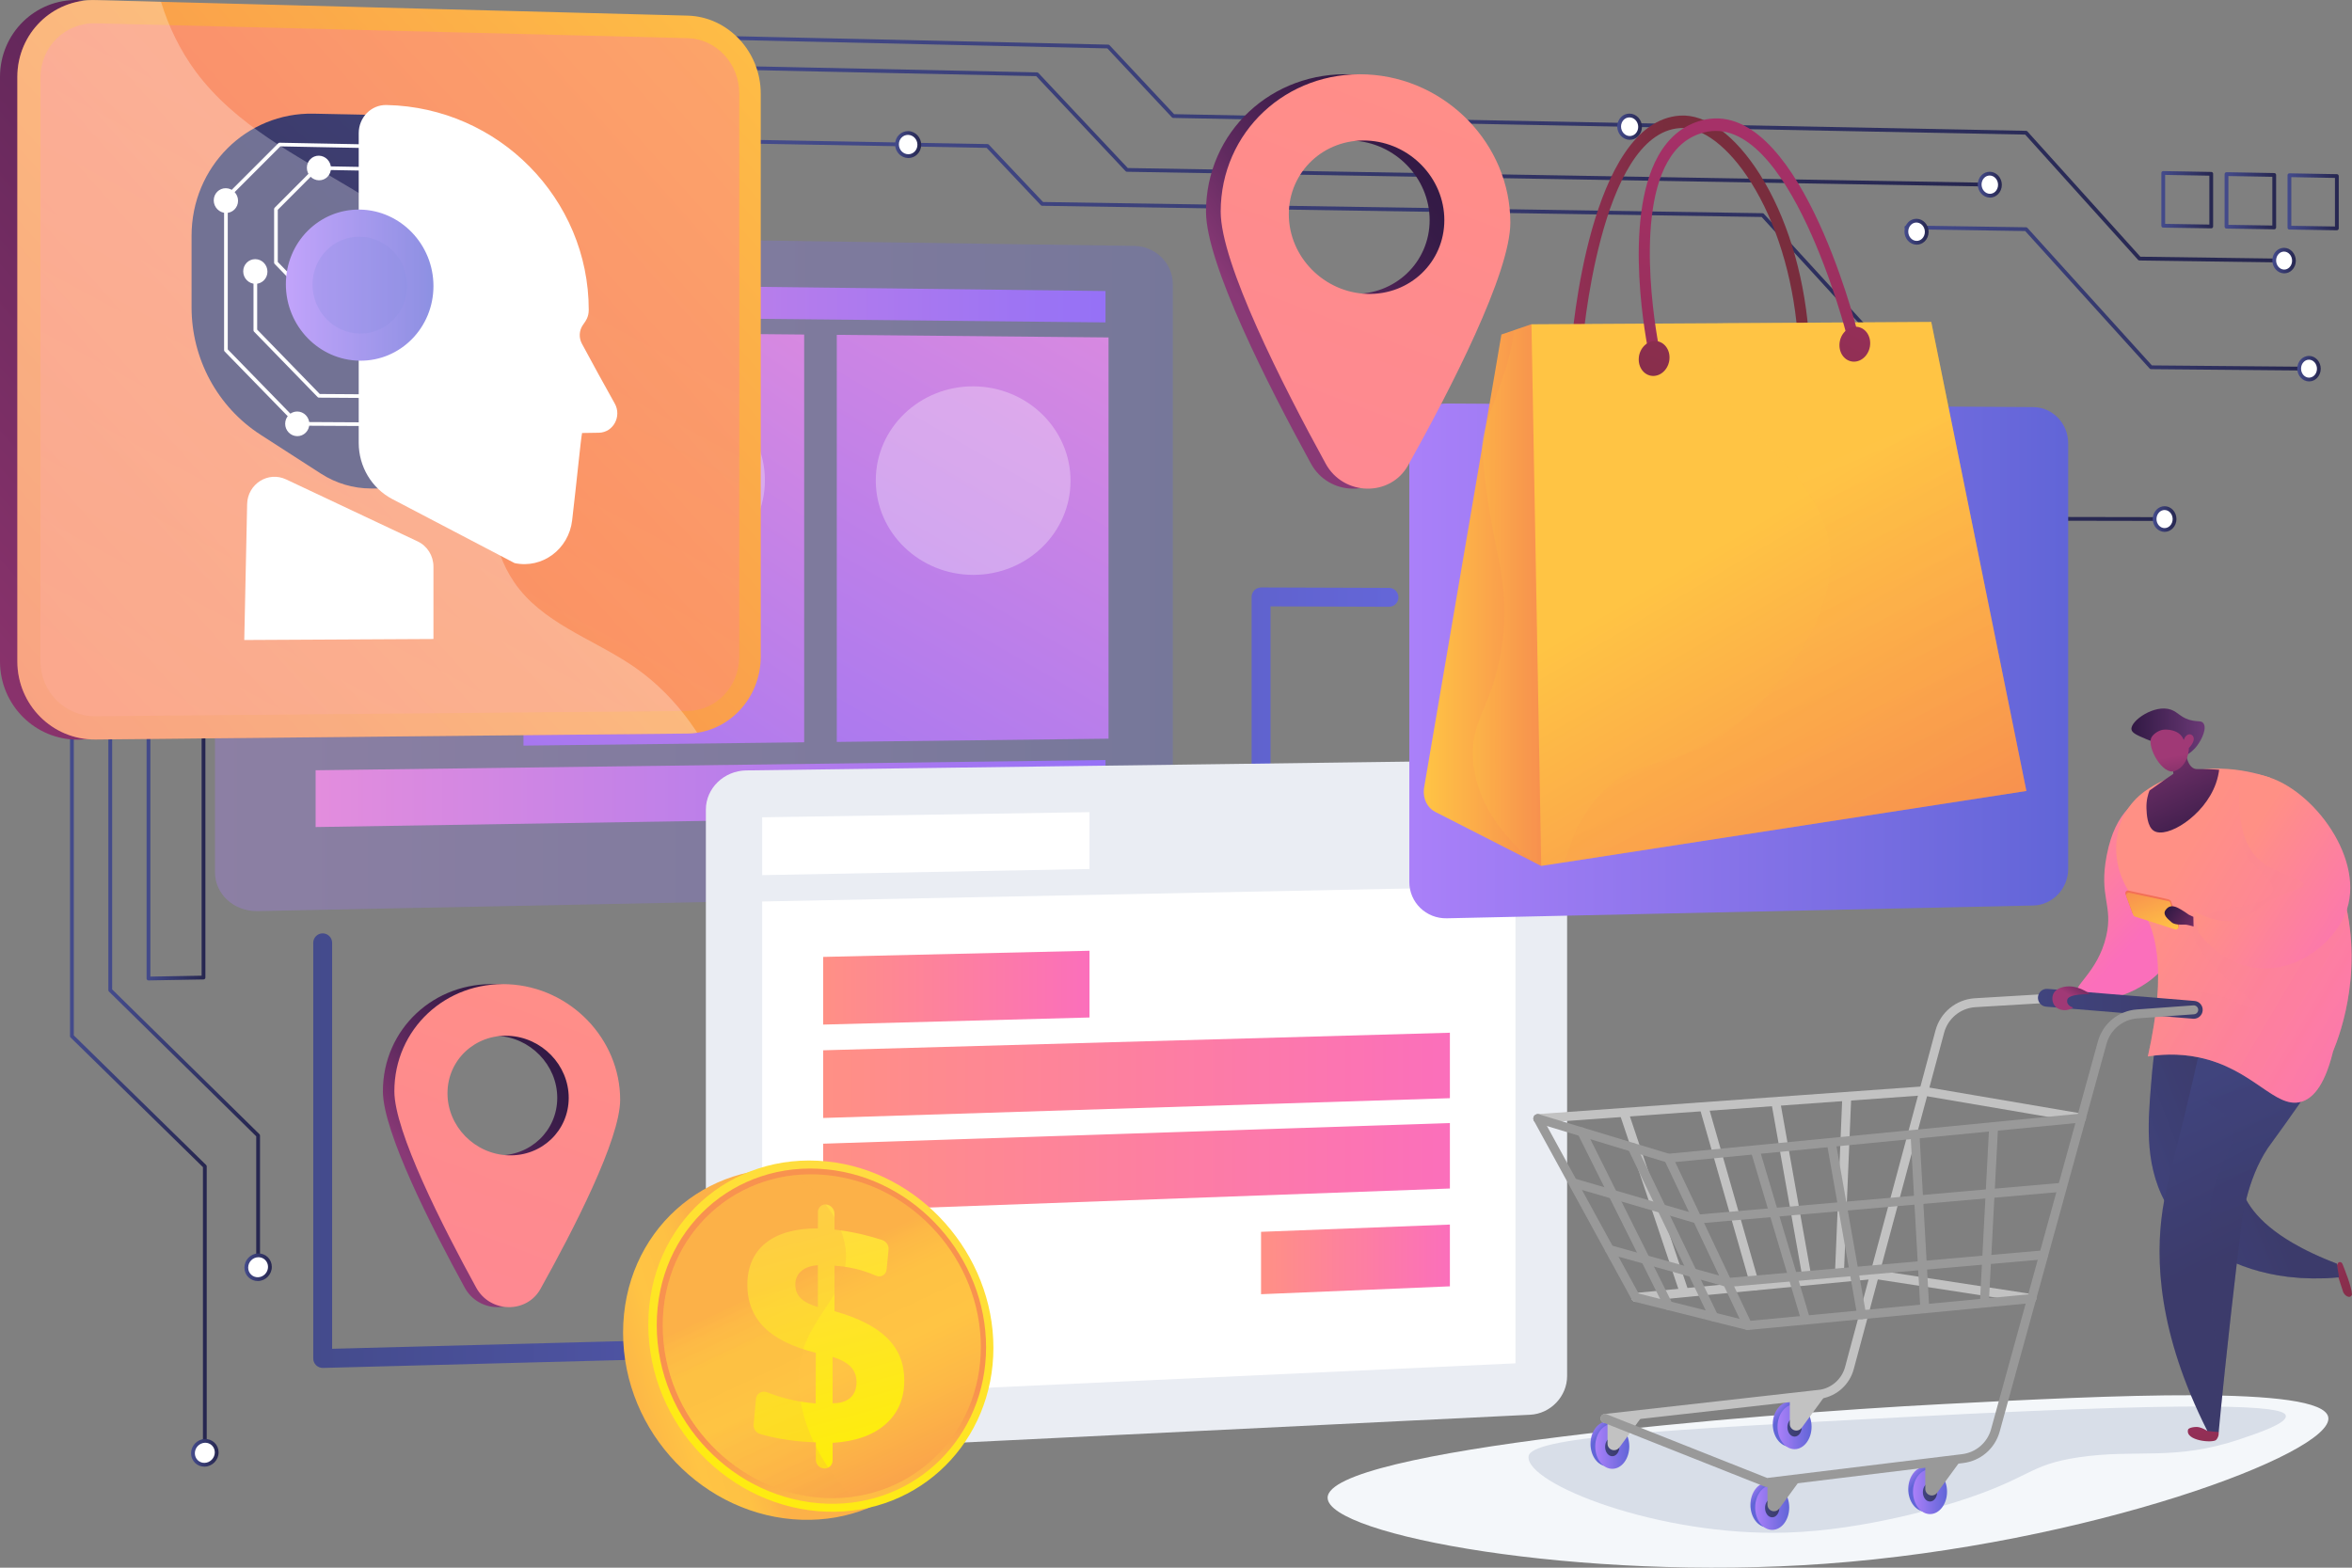 <?xml version="1.0" encoding="UTF-8"?>
<svg xmlns="http://www.w3.org/2000/svg" xmlns:xlink="http://www.w3.org/1999/xlink" viewBox="0 0 1245 830">
  <rect x="0" y="0" width="1245" height="830" fill="#808080" stroke="none"/>
  <defs>
    <style>
      .cls-1 {
        fill: #d8dee8;
      }

      .cls-2, .cls-3, .cls-4, .cls-5, .cls-6, .cls-7, .cls-8, .cls-9 {
        opacity: .3;
      }

      .cls-2, .cls-10, .cls-11, .cls-4, .cls-5, .cls-6, .cls-7, .cls-8, .cls-9 {
        mix-blend-mode: multiply;
      }

      .cls-12 {
        fill: url(#linear-gradient-8);
      }

      .cls-13 {
        fill: url(#linear-gradient-7);
      }

      .cls-14 {
        fill: url(#linear-gradient-5);
      }

      .cls-15 {
        fill: url(#linear-gradient-6);
      }

      .cls-16 {
        fill: url(#linear-gradient-9);
      }

      .cls-17 {
        fill: url(#linear-gradient-4);
      }

      .cls-18 {
        fill: url(#linear-gradient-3);
      }

      .cls-19 {
        fill: url(#linear-gradient-2);
      }

      .cls-20 {
        fill: url(#linear-gradient);
      }

      .cls-3, .cls-21 {
        fill: #fff;
      }

      .cls-22 {
        isolation: isolate;
      }

      .cls-23 {
        fill: url(#linear-gradient-43);
      }

      .cls-24 {
        fill: url(#linear-gradient-40);
      }

      .cls-25 {
        fill: url(#linear-gradient-41);
      }

      .cls-26 {
        fill: url(#linear-gradient-42);
      }

      .cls-27 {
        fill: url(#linear-gradient-49);
      }

      .cls-28 {
        fill: url(#linear-gradient-48);
      }

      .cls-29 {
        fill: url(#linear-gradient-45);
      }

      .cls-30 {
        fill: url(#linear-gradient-47);
      }

      .cls-31 {
        fill: url(#linear-gradient-44);
      }

      .cls-32 {
        fill: url(#linear-gradient-46);
      }

      .cls-33 {
        fill: url(#linear-gradient-10);
      }

      .cls-34 {
        fill: url(#linear-gradient-11);
      }

      .cls-35 {
        fill: url(#linear-gradient-12);
      }

      .cls-36 {
        fill: url(#linear-gradient-13);
      }

      .cls-37 {
        fill: url(#linear-gradient-19);
      }

      .cls-38 {
        fill: url(#linear-gradient-14);
      }

      .cls-39 {
        fill: url(#linear-gradient-20);
      }

      .cls-40 {
        fill: url(#linear-gradient-22);
      }

      .cls-41 {
        fill: url(#linear-gradient-23);
      }

      .cls-42 {
        fill: url(#linear-gradient-25);
      }

      .cls-43 {
        fill: url(#linear-gradient-32);
      }

      .cls-44 {
        fill: url(#linear-gradient-33);
      }

      .cls-45 {
        fill: url(#linear-gradient-30);
      }

      .cls-46 {
        fill: url(#linear-gradient-15);
      }

      .cls-47 {
        fill: url(#linear-gradient-16);
      }

      .cls-48 {
        fill: url(#linear-gradient-17);
      }

      .cls-49 {
        fill: url(#linear-gradient-18);
      }

      .cls-50 {
        fill: url(#linear-gradient-35);
      }

      .cls-51 {
        fill: url(#linear-gradient-34);
      }

      .cls-52 {
        fill: url(#linear-gradient-36);
      }

      .cls-53 {
        fill: url(#linear-gradient-38);
      }

      .cls-54 {
        fill: url(#linear-gradient-27);
      }

      .cls-55 {
        fill: url(#linear-gradient-24);
      }

      .cls-56 {
        fill: url(#linear-gradient-26);
      }

      .cls-57 {
        fill: url(#linear-gradient-29);
      }

      .cls-58 {
        fill: url(#linear-gradient-37);
      }

      .cls-59 {
        fill: url(#linear-gradient-57);
      }

      .cls-60 {
        fill: url(#linear-gradient-59);
      }

      .cls-61 {
        fill: url(#linear-gradient-53);
      }

      .cls-62 {
        fill: url(#linear-gradient-54);
      }

      .cls-63 {
        fill: url(#linear-gradient-55);
      }

      .cls-64 {
        fill: url(#linear-gradient-56);
      }

      .cls-65 {
        fill: url(#linear-gradient-51);
      }

      .cls-66 {
        fill: url(#linear-gradient-52);
      }

      .cls-67 {
        fill: url(#linear-gradient-67);
      }

      .cls-68 {
        fill: url(#linear-gradient-68);
      }

      .cls-69 {
        fill: url(#linear-gradient-63);
      }

      .cls-70 {
        fill: url(#linear-gradient-64);
      }

      .cls-71 {
        fill: url(#linear-gradient-65);
      }

      .cls-72 {
        fill: url(#linear-gradient-66);
      }

      .cls-73 {
        fill: url(#linear-gradient-60);
      }

      .cls-74 {
        fill: url(#linear-gradient-61);
      }

      .cls-75 {
        fill: url(#linear-gradient-79);
      }

      .cls-76 {
        fill: url(#linear-gradient-78);
      }

      .cls-77 {
        fill: url(#linear-gradient-75);
      }

      .cls-78 {
        fill: url(#linear-gradient-72);
      }

      .cls-79 {
        fill: url(#linear-gradient-77);
      }

      .cls-80 {
        fill: url(#linear-gradient-74);
      }

      .cls-81 {
        fill: url(#linear-gradient-76);
      }

      .cls-82 {
        fill: url(#linear-gradient-71);
      }

      .cls-83 {
        fill: url(#linear-gradient-73);
      }

      .cls-84 {
        fill: url(#linear-gradient-70);
      }

      .cls-85 {
        fill: url(#linear-gradient-83);
      }

      .cls-86 {
        fill: url(#linear-gradient-82);
      }

      .cls-87 {
        fill: url(#linear-gradient-84);
      }

      .cls-88 {
        fill: url(#linear-gradient-81);
      }

      .cls-89 {
        fill: url(#linear-gradient-80);
      }

      .cls-90 {
        opacity: .28;
      }

      .cls-10 {
        fill: url(#linear-gradient-62);
      }

      .cls-10, .cls-11 {
        opacity: .25;
      }

      .cls-11 {
        fill: url(#linear-gradient-58);
      }

      .cls-4 {
        fill: url(#linear-gradient-50);
      }

      .cls-5 {
        fill: url(#linear-gradient-69);
      }

      .cls-6 {
        fill: url(#linear-gradient-39);
      }

      .cls-7 {
        fill: url(#linear-gradient-31);
      }

      .cls-8 {
        fill: url(#linear-gradient-28);
      }

      .cls-9 {
        fill: url(#linear-gradient-21);
      }

      .cls-91 {
        fill: #c2c2c2;
      }

      .cls-92 {
        fill: #f4f7fa;
      }

      .cls-93 {
        fill: #eaedf3;
      }

      .cls-94 {
        fill: #999;
      }
    </style>
    <linearGradient id="linear-gradient" x1="351.59" y1="78.64" x2="1206.72" y2="78.64" gradientUnits="userSpaceOnUse">
      <stop offset="0" stop-color="#444b8c"/>
      <stop offset="1" stop-color="#26264f"/>
    </linearGradient>
    <linearGradient id="linear-gradient-2" x1="325.08" y1="66.17" x2="1054.27" y2="66.17" xlink:href="#linear-gradient"/>
    <linearGradient id="linear-gradient-3" x1="392.7" y1="174.88" x2="1148.95" y2="174.88" xlink:href="#linear-gradient"/>
    <linearGradient id="linear-gradient-4" x1="1008.1" y1="157.78" x2="1223.24" y2="157.78" xlink:href="#linear-gradient"/>
    <linearGradient id="linear-gradient-5" x1="37.06" y1="553.87" x2="109.42" y2="553.87" xlink:href="#linear-gradient"/>
    <linearGradient id="linear-gradient-6" x1="57.36" y1="504.71" x2="137.63" y2="504.71" xlink:href="#linear-gradient"/>
    <linearGradient id="linear-gradient-7" x1="1144.08" y1="105.74" x2="1171.49" y2="105.74" xlink:href="#linear-gradient"/>
    <linearGradient id="linear-gradient-8" x1="1177.57" y1="106.29" x2="1204.83" y2="106.29" xlink:href="#linear-gradient"/>
    <linearGradient id="linear-gradient-9" x1="1210.87" y1="106.85" x2="1237.98" y2="106.85" xlink:href="#linear-gradient"/>
    <linearGradient id="linear-gradient-10" x1="1202.83" y1="137.97" x2="1215.28" y2="137.97" xlink:href="#linear-gradient"/>
    <linearGradient id="linear-gradient-11" x1="1216.03" y1="195.19" x2="1228.45" y2="195.19" xlink:href="#linear-gradient"/>
    <linearGradient id="linear-gradient-12" x1="1139.51" y1="274.81" x2="1152.07" y2="274.81" xlink:href="#linear-gradient"/>
    <linearGradient id="linear-gradient-13" x1="1008.1" y1="122.68" x2="1020.9" y2="122.68" xlink:href="#linear-gradient"/>
    <linearGradient id="linear-gradient-14" x1="1046.91" y1="97.77" x2="1059.64" y2="97.77" xlink:href="#linear-gradient"/>
    <linearGradient id="linear-gradient-15" x1="473.8" y1="76.54" x2="487.63" y2="76.54" xlink:href="#linear-gradient"/>
    <linearGradient id="linear-gradient-16" x1="856.07" y1="67.08" x2="869.15" y2="67.08" xlink:href="#linear-gradient"/>
    <linearGradient id="linear-gradient-17" x1="129.37" y1="670.93" x2="143.88" y2="670.93" xlink:href="#linear-gradient"/>
    <linearGradient id="linear-gradient-18" x1="101.14" y1="769.18" x2="115.7" y2="769.18" xlink:href="#linear-gradient"/>
    <linearGradient id="linear-gradient-19" x1="77.59" y1="428.71" x2="108.72" y2="428.71" xlink:href="#linear-gradient"/>
    <linearGradient id="linear-gradient-20" x1="165.81" y1="517.62" x2="740.24" y2="517.62" gradientUnits="userSpaceOnUse">
      <stop offset="0" stop-color="#444b8c"/>
      <stop offset="1" stop-color="#6466d8"/>
    </linearGradient>
    <linearGradient id="linear-gradient-21" x1="113.8" y1="302.93" x2="620.82" y2="302.93" gradientUnits="userSpaceOnUse">
      <stop offset="0" stop-color="#aa80f9"/>
      <stop offset="1" stop-color="#6165d7"/>
    </linearGradient>
    <linearGradient id="linear-gradient-22" x1="614.31" y1="112.73" x2="380.5" y2="515.85" gradientUnits="userSpaceOnUse">
      <stop offset="0" stop-color="#e38ddd"/>
      <stop offset="1" stop-color="#9571f6"/>
    </linearGradient>
    <linearGradient id="linear-gradient-23" x1="459.92" y1="125.83" x2="224.93" y2="469.04" xlink:href="#linear-gradient-22"/>
    <linearGradient id="linear-gradient-24" x1="167.07" y1="159.88" x2="585.18" y2="159.88" xlink:href="#linear-gradient-22"/>
    <linearGradient id="linear-gradient-25" x1="167.07" y1="420.13" x2="585.18" y2="420.13" xlink:href="#linear-gradient-22"/>
    <linearGradient id="linear-gradient-26" x1="430.48" y1="-16.28" x2="-107.84" y2="462.89" gradientUnits="userSpaceOnUse">
      <stop offset="0" stop-color="#311944"/>
      <stop offset="1" stop-color="#a03976"/>
    </linearGradient>
    <linearGradient id="linear-gradient-27" x1="445.52" y1="-18.93" x2="-98.5" y2="465.3" gradientUnits="userSpaceOnUse">
      <stop offset="0" stop-color="#ffc444"/>
      <stop offset="1" stop-color="#f36f56"/>
    </linearGradient>
    <linearGradient id="linear-gradient-28" x1="108.22" y1="377.07" x2="244.48" y2="123.48" gradientUnits="userSpaceOnUse">
      <stop offset="0" stop-color="#ff9085"/>
      <stop offset="1" stop-color="#fb6fbb"/>
    </linearGradient>
    <linearGradient id="linear-gradient-29" x1="320.25" y1="25.15" x2="208.4" y2="151.97" gradientUnits="userSpaceOnUse">
      <stop offset="0" stop-color="#40447e"/>
      <stop offset="1" stop-color="#3c3b6b"/>
    </linearGradient>
    <linearGradient id="linear-gradient-30" x1="151.32" y1="150.96" x2="229.44" y2="150.96" xlink:href="#linear-gradient-21"/>
    <linearGradient id="linear-gradient-31" x1="359.17" y1="2.3" x2="207.45" y2="135.99" xlink:href="#linear-gradient-21"/>
    <linearGradient id="linear-gradient-32" x1="435.73" y1="522.92" x2="576.71" y2="522.92" xlink:href="#linear-gradient-28"/>
    <linearGradient id="linear-gradient-33" x1="435.73" y1="569.34" x2="767.48" y2="569.34" xlink:href="#linear-gradient-28"/>
    <linearGradient id="linear-gradient-34" x1="435.73" y1="617.97" x2="767.48" y2="617.97" xlink:href="#linear-gradient-28"/>
    <linearGradient id="linear-gradient-35" x1="667.52" y1="666.78" x2="767.48" y2="666.78" xlink:href="#linear-gradient-28"/>
    <linearGradient id="linear-gradient-36" x1="746" y1="349.91" x2="1094.77" y2="349.91" xlink:href="#linear-gradient-21"/>
    <linearGradient id="linear-gradient-37" x1="780.83" y1="127.36" x2="884" y2="122.88" gradientUnits="userSpaceOnUse">
      <stop offset="0" stop-color="#ab316d"/>
      <stop offset="1" stop-color="#792d3d"/>
    </linearGradient>
    <linearGradient id="linear-gradient-38" x1="753.64" y1="315.07" x2="849.88" y2="315.07" xlink:href="#linear-gradient-27"/>
    <linearGradient id="linear-gradient-39" x1="779.63" y1="315.07" x2="849.88" y2="315.07" xlink:href="#linear-gradient-27"/>
    <linearGradient id="linear-gradient-40" x1="905.04" y1="290.84" x2="1071.68" y2="571.61" xlink:href="#linear-gradient-27"/>
    <linearGradient id="linear-gradient-41" x1="903.24" y1="261.6" x2="1041.71" y2="586.79" xlink:href="#linear-gradient-27"/>
    <linearGradient id="linear-gradient-42" x1="939.71" y1="28.18" x2="891.81" y2="437.04" xlink:href="#linear-gradient-37"/>
    <linearGradient id="linear-gradient-43" x1="968.42" y1="13.19" x2="830.3" y2="275.96" xlink:href="#linear-gradient-37"/>
    <linearGradient id="linear-gradient-44" x1="1048.31" y1="55.72" x2="910.2" y2="318.47" xlink:href="#linear-gradient-37"/>
    <linearGradient id="linear-gradient-45" x1="389.85" y1="721.7" x2="283.32" y2="755.89" gradientUnits="userSpaceOnUse">
      <stop offset="0" stop-color="#fcb148"/>
      <stop offset=".05" stop-color="#fdb946"/>
      <stop offset=".14" stop-color="#fec144"/>
      <stop offset=".32" stop-color="#ffc444"/>
      <stop offset=".48" stop-color="#fdb946"/>
      <stop offset=".78" stop-color="#f99c4c"/>
      <stop offset=".87" stop-color="#f8924f"/>
      <stop offset="1" stop-color="#f8924f"/>
    </linearGradient>
    <linearGradient id="linear-gradient-46" x1="476.03" y1="615.66" x2="380.92" y2="825.48" gradientUnits="userSpaceOnUse">
      <stop offset="0" stop-color="#ffdb44"/>
      <stop offset="1" stop-color="#feef06"/>
    </linearGradient>
    <linearGradient id="linear-gradient-47" x1="458.54" y1="837.21" x2="440.19" y2="736.96" xlink:href="#linear-gradient-45"/>
    <linearGradient id="linear-gradient-48" x1="419.63" y1="674.94" x2="495.26" y2="835.49" xlink:href="#linear-gradient-45"/>
    <linearGradient id="linear-gradient-49" x1="416.62" y1="640.39" x2="454.64" y2="782.92" xlink:href="#linear-gradient-46"/>
    <linearGradient id="linear-gradient-50" x1="397.38" y1="685.33" x2="472.86" y2="845.55" xlink:href="#linear-gradient-45"/>
    <linearGradient id="linear-gradient-51" x1="784.39" y1="91.8" x2="669.06" y2="175.91" gradientUnits="userSpaceOnUse">
      <stop offset=".1" stop-color="#311944"/>
      <stop offset=".27" stop-color="#361b47"/>
      <stop offset=".48" stop-color="#462050"/>
      <stop offset=".72" stop-color="#602a5f"/>
      <stop offset=".97" stop-color="#843773"/>
      <stop offset="1" stop-color="#893976"/>
    </linearGradient>
    <linearGradient id="linear-gradient-52" x1="776.65" y1="-27.8" x2="331.81" y2="1147.26" xlink:href="#linear-gradient-28"/>
    <linearGradient id="linear-gradient-53" x1="316.51" y1="561.95" x2="226.6" y2="627.52" xlink:href="#linear-gradient-51"/>
    <linearGradient id="linear-gradient-54" x1="310.48" y1="468.72" x2="-36.29" y2="1384.71" xlink:href="#linear-gradient-28"/>
    <linearGradient id="linear-gradient-55" x1="-4139.43" y1="387.83" x2="-4100.67" y2="387.83" gradientTransform="translate(5267.67)" gradientUnits="userSpaceOnUse">
      <stop offset="0" stop-color="#311944"/>
      <stop offset="1" stop-color="#6b3976"/>
    </linearGradient>
    <linearGradient id="linear-gradient-56" x1="-4098.53" y1="1.31" x2="-4033.01" y2="63.17" gradientTransform="translate(5238.1 -7.29) rotate(-9.13)" xlink:href="#linear-gradient-37"/>
    <linearGradient id="linear-gradient-57" x1="-4144.28" y1="627.64" x2="-4079.38" y2="602.33" gradientTransform="translate(5267.67)" xlink:href="#linear-gradient-29"/>
    <linearGradient id="linear-gradient-58" x1="-4144.28" y1="627.64" x2="-4079.38" y2="602.33" gradientTransform="translate(5267.67)" xlink:href="#linear-gradient-29"/>
    <linearGradient id="linear-gradient-59" x1="-4183.53" y1="438.61" x2="-4129.41" y2="490.05" gradientTransform="translate(5267.67)" xlink:href="#linear-gradient-28"/>
    <linearGradient id="linear-gradient-60" x1="-4343.32" y1="12.56" x2="-4345.07" y2="98.66" gradientTransform="translate(5429.82 -87.31) rotate(-10.52)" xlink:href="#linear-gradient-37"/>
    <linearGradient id="linear-gradient-61" x1="-4323.76" y1="-130.77" x2="-4297.36" y2="-41.29" gradientTransform="translate(5429.82 -87.31) rotate(-10.52)" xlink:href="#linear-gradient-29"/>
    <linearGradient id="linear-gradient-62" x1="-4093.75" y1="558.08" x2="-4066.72" y2="649.69" gradientTransform="translate(5267.67)" xlink:href="#linear-gradient-29"/>
    <linearGradient id="linear-gradient-63" x1="-3937.83" y1="271.64" x2="-3788.93" y2="366" gradientTransform="translate(5073 80.94) rotate(-1.73)" xlink:href="#linear-gradient-28"/>
    <linearGradient id="linear-gradient-64" x1="453.77" y1="3654.72" x2="445.53" y2="3664.44" gradientTransform="translate(4736.16 -370.85) rotate(-110.18) scale(1 -1)" xlink:href="#linear-gradient-27"/>
    <linearGradient id="linear-gradient-65" x1="426.19" y1="3670.44" x2="471.43" y2="3670.44" gradientTransform="translate(4736.16 -370.85) rotate(-110.18) scale(1 -1)" xlink:href="#linear-gradient-27"/>
    <linearGradient id="linear-gradient-66" x1="-6450.51" y1="1642.36" x2="-6421.86" y2="1642.36" gradientTransform="translate(7420.14 2707.7) rotate(33.83)" xlink:href="#linear-gradient-26"/>
    <linearGradient id="linear-gradient-67" x1="3433.77" y1="-996.56" x2="3436.51" y2="-1069.61" gradientTransform="translate(4724.14 75.94) rotate(157.83) scale(1 -1)" gradientUnits="userSpaceOnUse">
      <stop offset="0" stop-color="#311944"/>
      <stop offset="1" stop-color="#893976"/>
    </linearGradient>
    <linearGradient id="linear-gradient-68" x1="4194.44" y1="-423.49" x2="4192.97" y2="-465.33" gradientTransform="translate(5350.25 -8.36) rotate(168.11) scale(1 -1)" xlink:href="#linear-gradient-26"/>
    <linearGradient id="linear-gradient-69" x1="-3941.22" y1="270.81" x2="-3788.34" y2="367.68" gradientTransform="translate(5073 80.94) rotate(-1.73)" xlink:href="#linear-gradient-28"/>
    <linearGradient id="linear-gradient-70" x1="-4084.42" y1="454.33" x2="-4005.66" y2="504.24" gradientTransform="translate(5267.67)" xlink:href="#linear-gradient-28"/>
    <linearGradient id="linear-gradient-71" x1="-4426.49" y1="756.26" x2="-4421.5" y2="760.45" gradientTransform="translate(5267.67)" xlink:href="#linear-gradient-21"/>
    <linearGradient id="linear-gradient-72" x1="-4423.25" y1="765.79" x2="-4405.23" y2="765.79" gradientTransform="translate(5267.67)" xlink:href="#linear-gradient-21"/>
    <linearGradient id="linear-gradient-73" x1="-4418.02" y1="766.02" x2="-4410.47" y2="766.02" gradientTransform="translate(5267.67)" xlink:href="#linear-gradient-29"/>
    <linearGradient id="linear-gradient-74" x1="-4330" y1="745.86" x2="-4325.01" y2="750.06" gradientTransform="translate(5267.67)" xlink:href="#linear-gradient-21"/>
    <linearGradient id="linear-gradient-75" x1="-4326.76" y1="755.39" x2="-4308.74" y2="755.39" gradientTransform="translate(5267.67)" xlink:href="#linear-gradient-21"/>
    <linearGradient id="linear-gradient-76" x1="-4321.53" y1="755.63" x2="-4313.98" y2="755.63" gradientTransform="translate(5267.67)" xlink:href="#linear-gradient-29"/>
    <linearGradient id="linear-gradient-77" x1="-4188.93" y1="531.45" x2="-4101.71" y2="531.45" gradientTransform="translate(5267.67)" xlink:href="#linear-gradient-29"/>
    <linearGradient id="linear-gradient-78" x1="-4341.83" y1="788.59" x2="-4336.85" y2="792.79" gradientTransform="translate(5267.67)" xlink:href="#linear-gradient-21"/>
    <linearGradient id="linear-gradient-79" x1="-4338.6" y1="798.12" x2="-4320.57" y2="798.12" gradientTransform="translate(5267.67)" xlink:href="#linear-gradient-21"/>
    <linearGradient id="linear-gradient-80" x1="-4333.36" y1="798.36" x2="-4325.81" y2="798.36" gradientTransform="translate(5267.67)" xlink:href="#linear-gradient-29"/>
    <linearGradient id="linear-gradient-81" x1="-4258.29" y1="780.23" x2="-4253.31" y2="784.42" gradientTransform="translate(5267.67)" xlink:href="#linear-gradient-21"/>
    <linearGradient id="linear-gradient-82" x1="-4255.06" y1="789.76" x2="-4237.03" y2="789.76" gradientTransform="translate(5267.67)" xlink:href="#linear-gradient-21"/>
    <linearGradient id="linear-gradient-83" x1="-4249.82" y1="790" x2="-4242.27" y2="790" gradientTransform="translate(5267.67)" xlink:href="#linear-gradient-29"/>
    <linearGradient id="linear-gradient-84" x1="-4162.31" y1="512.87" x2="-4171.68" y2="527.35" gradientTransform="translate(5267.67)" xlink:href="#linear-gradient-26"/>
  </defs>
  <g class="cls-22">
    <g id="Layer_2" data-name="Layer 2">
      <g id="Illustration">
        <g id="AI-Enhanced_Customer_Journey_Tracking" data-name="AI-Enhanced Customer Journey Tracking">
          <g>
            <path class="cls-20" d="M1205.72,138.92h-.01l-73.21-1.01c-.28,0-.54-.12-.73-.33l-59.77-66.32-450.96-8.82c-.27,0-.53-.12-.71-.32l-34.16-36.5-233.6-5.27c-.55-.01-.99-.47-.98-1.02.01-.55.44-.96,1.02-.98l234.02,5.28c.27,0,.52.12.71.32l34.16,36.49,450.97,8.82c.28,0,.54.12.72.33l59.77,66.31,72.78,1.01c.55,0,.99.46.99,1.01,0,.55-.45.99-1,.99Z"/>
            <path class="cls-19" d="M1053.27,98.77h-.02l-456.73-7.83c-.27,0-.53-.12-.71-.31l-47.31-50.32-222.44-4.73c-.55-.01-.99-.47-.98-1.02.01-.54.46-.98,1-.98,0,0,.01,0,.02,0l222.86,4.74c.27,0,.52.12.71.32l47.3,50.32,456.31,7.82c.55,0,.99.46.98,1.02,0,.55-.46.98-1,.98Z"/>
            <path class="cls-18" d="M1147.95,275.81h0l-67.8-.12c-.28,0-.55-.12-.74-.32l-146.91-160.49-380.84-5.93c-.27,0-.53-.12-.71-.31l-28.69-30.36-128.59-2.33c-.55-.01-.99-.47-.98-1.02,0-.55.46-.98,1-.98h.02l129.01,2.33c.27,0,.52.12.71.31l28.69,30.36,380.84,5.93c.28,0,.54.12.72.32l146.9,160.49,67.36.12c.55,0,1,.45,1,1,0,.55-.45,1-1,1Z"/>
            <path class="cls-17" d="M1222.24,196.19h0l-83.62-.74c-.28,0-.54-.12-.73-.33l-65.88-72.8-62.91-.95c-.55,0-.99-.46-.99-1.02,0-.55.42-.99,1.01-.98l63.35.96c.28,0,.54.12.73.33l65.88,72.8,83.18.73c.55,0,1,.46.99,1.01,0,.55-.45.99-1,.99Z"/>
            <path class="cls-14" d="M108.42,763.87c-.55,0-1-.45-1-1v-144.94l-70.06-68.64c-.19-.19-.3-.45-.3-.71v-203.69c0-.55.45-1,1-1s1,.45,1,1v203.27l70.06,68.64c.19.19.3.45.3.71v145.36c0,.55-.45,1-1,1Z"/>
            <path class="cls-15" d="M136.63,665.63c-.55,0-1-.45-1-1v-63.01l-77.97-76.67c-.19-.19-.3-.44-.3-.71v-179.44c0-.55.45-1,1-1s1,.45,1,1v179.02l77.97,76.67c.19.19.3.44.3.71v63.43c0,.55-.45,1-1,1Z"/>
            <path class="cls-13" d="M1170.49,120.9h-.02l-25.41-.39c-.55,0-.98-.45-.98-1v-27.93c0-.27.11-.53.3-.71.19-.19.44-.29.72-.29l25.41.45c.55,0,.98.45.98,1v27.87c0,.27-.11.52-.3.71-.19.18-.44.29-.7.29ZM1146.08,118.53l23.41.36v-25.87l-23.41-.42v25.93Z"/>
            <path class="cls-12" d="M1203.83,121.41h-.02l-25.26-.39c-.55,0-.98-.45-.98-1v-27.85c0-.27.11-.53.3-.71.19-.19.44-.29.72-.29l25.26.45c.55,0,.98.45.98,1v27.79c0,.27-.11.52-.3.71-.19.18-.44.29-.7.29ZM1179.57,119.04l23.26.36v-25.79l-23.26-.41v25.85Z"/>
            <path class="cls-16" d="M1236.98,121.92h-.02l-25.11-.39c-.55,0-.98-.45-.98-1v-27.77c0-.27.11-.53.3-.71.19-.19.46-.3.72-.29l25.11.45c.55,0,.98.45.98,1v27.71c0,.27-.11.52-.3.71-.19.18-.44.29-.7.29ZM1212.87,119.55l23.11.36v-25.71l-23.11-.41v25.77Z"/>
            <g>
              <path class="cls-21" d="M1214.28,138.04c0,3.18-2.34,5.73-5.22,5.69-2.88-.04-5.22-2.65-5.22-5.83s2.34-5.73,5.22-5.69c2.88.04,5.22,2.65,5.22,5.83Z"/>
              <path class="cls-33" d="M1209.12,144.73s-.05,0-.08,0c-3.42-.05-6.21-3.11-6.21-6.83,0-1.89.73-3.7,2.01-4.96,1.15-1.14,2.67-1.74,4.22-1.73,3.42.05,6.2,3.11,6.2,6.83,0,1.89-.73,3.69-2.01,4.95-1.13,1.12-2.6,1.73-4.14,1.73ZM1208.99,133.21c-1.01,0-1.98.41-2.74,1.15-.9.89-1.42,2.18-1.42,3.53,0,2.63,1.9,4.8,4.24,4.83.02,0,.03,0,.05,0,1.01,0,1.98-.41,2.74-1.16.9-.89,1.42-2.18,1.42-3.53,0-2.63-1.9-4.8-4.23-4.83-.02,0-.04,0-.05,0Z"/>
            </g>
            <g>
              <path class="cls-21" d="M1227.45,195.23c0,3.18-2.33,5.73-5.21,5.71-2.88-.02-5.21-2.62-5.21-5.8s2.33-5.73,5.21-5.71c2.88.03,5.21,2.62,5.21,5.8Z"/>
              <path class="cls-34" d="M1222.28,201.94h-.05c-3.42-.03-6.2-3.08-6.2-6.8,0-1.89.73-3.7,2.01-4.96,1.15-1.14,2.63-1.74,4.21-1.75,3.42.03,6.2,3.08,6.2,6.8,0,1.89-.73,3.69-2.01,4.96-1.14,1.13-2.61,1.75-4.16,1.75ZM1222.2,190.44c-1.01,0-1.99.41-2.75,1.17-.9.89-1.42,2.18-1.42,3.54,0,2.63,1.89,4.78,4.22,4.8.98-.02,2.01-.41,2.78-1.17.9-.89,1.42-2.18,1.42-3.54,0-2.62-1.89-4.78-4.22-4.8h-.03Z"/>
            </g>
            <g>
              <path class="cls-21" d="M1151.07,274.82c0,3.2-2.36,5.79-5.28,5.78-2.92,0-5.28-2.6-5.28-5.8s2.37-5.79,5.28-5.78c2.91,0,5.28,2.6,5.28,5.8Z"/>
              <path class="cls-35" d="M1145.8,281.6h0c-3.46,0-6.28-3.06-6.28-6.8,0-1.89.74-3.71,2.02-4.99,1.16-1.16,2.67-1.8,4.25-1.8h.01c3.46,0,6.27,3.06,6.27,6.8,0,1.89-.74,3.71-2.02,4.98-1.16,1.16-2.67,1.8-4.25,1.8ZM1145.78,270.02c-1.05,0-2.06.43-2.84,1.21-.91.91-1.43,2.21-1.43,3.57,0,2.64,1.92,4.8,4.28,4.8h0c1.05,0,2.06-.43,2.84-1.21.91-.91,1.43-2.21,1.43-3.57,0-2.64-1.92-4.79-4.28-4.8h0Z"/>
            </g>
            <g>
              <path class="cls-21" d="M1019.9,122.76c0,3.23-2.42,5.82-5.4,5.78-2.98-.04-5.4-2.7-5.4-5.94s2.42-5.82,5.4-5.78c2.98.05,5.4,2.7,5.4,5.94Z"/>
              <path class="cls-36" d="M1014.57,129.54s-.06,0-.09,0c-3.52-.05-6.39-3.16-6.39-6.94,0-1.9.74-3.72,2.04-4.99,1.17-1.15,2.69-1.78,4.28-1.78.03,0,.06,0,.09,0,3.52.05,6.38,3.17,6.38,6.94,0,1.9-.74,3.72-2.04,4.99-1.17,1.15-2.69,1.79-4.29,1.79ZM1014.42,117.82c-1.07,0-2.09.43-2.88,1.21-.92.9-1.44,2.2-1.44,3.57,0,2.69,1.98,4.9,4.42,4.94,1.05.03,2.13-.41,2.94-1.21.92-.9,1.44-2.2,1.44-3.57,0-2.69-1.98-4.9-4.41-4.94-.02,0-.04,0-.06,0Z"/>
            </g>
            <g>
              <path class="cls-21" d="M1058.64,97.86c0,3.22-2.4,5.8-5.36,5.75-2.96-.05-5.37-2.7-5.37-5.93s2.4-5.8,5.37-5.75c2.96.05,5.36,2.71,5.36,5.93Z"/>
              <path class="cls-38" d="M1053.36,104.61s-.07,0-.1,0c-3.5-.06-6.35-3.17-6.35-6.93,0-1.9.74-3.71,2.04-4.98,1.19-1.17,2.78-1.78,4.35-1.76,3.5.06,6.34,3.17,6.34,6.93,0,1.9-.74,3.71-2.03,4.98-1.16,1.14-2.66,1.77-4.25,1.77ZM1053.19,92.93c-1.05,0-2.06.42-2.84,1.19-.91.9-1.44,2.19-1.44,3.56,0,2.68,1.97,4.89,4.38,4.93,1.05.02,2.11-.41,2.91-1.19.91-.9,1.44-2.19,1.44-3.56,0-2.68-1.96-4.89-4.38-4.93-.02,0-.05,0-.07,0Z"/>
            </g>
            <g>
              <path class="cls-21" d="M486.63,76.65c0,3.38-2.64,6.08-5.91,6.02-3.27-.06-5.91-2.85-5.91-6.24s2.65-6.08,5.91-6.02c3.26.06,5.91,2.85,5.91,6.23Z"/>
              <path class="cls-46" d="M480.82,83.67s-.08,0-.12,0c-3.8-.07-6.9-3.31-6.9-7.23,0-1.95.75-3.76,2.11-5.09,1.3-1.28,3.03-1.94,4.83-1.93,3.8.07,6.89,3.32,6.89,7.23,0,1.95-.75,3.76-2.11,5.09-1.27,1.25-2.94,1.93-4.7,1.93ZM480.61,71.41c-1.24,0-2.41.48-3.3,1.36-.97.95-1.51,2.26-1.51,3.66,0,2.84,2.21,5.19,4.93,5.23,1.26.02,2.47-.46,3.38-1.36.97-.96,1.51-2.26,1.51-3.66,0-2.84-2.21-5.18-4.93-5.23-.03,0-.06,0-.09,0Z"/>
            </g>
            <g>
              <path class="cls-21" d="M868.15,67.19c0,3.28-2.48,5.88-5.54,5.83-3.06-.06-5.55-2.76-5.55-6.04s2.48-5.89,5.55-5.83c3.06.06,5.54,2.77,5.54,6.04Z"/>
              <path class="cls-47" d="M862.71,74.02s-.08,0-.12,0c-3.6-.07-6.53-3.23-6.53-7.04,0-1.91.75-3.73,2.06-5.02,1.22-1.2,2.78-1.82,4.51-1.81,3.59.07,6.52,3.23,6.52,7.04,0,1.9-.75,3.73-2.06,5.02-1.19,1.17-2.75,1.81-4.38,1.81ZM862.51,62.15c-1.11,0-2.17.44-2.98,1.24-.93.91-1.46,2.22-1.46,3.59,0,2.73,2.05,5,4.57,5.04,1.16.01,2.23-.42,3.06-1.24.93-.91,1.46-2.22,1.46-3.59,0-2.73-2.05-4.99-4.56-5.04-.03,0-.06,0-.08,0Z"/>
            </g>
            <g>
              <path class="cls-21" d="M142.88,670.74c0,3.48-2.8,6.39-6.25,6.49-3.45.11-6.26-2.63-6.26-6.11s2.8-6.39,6.26-6.49c3.45-.1,6.25,2.63,6.25,6.11Z"/>
              <path class="cls-48" d="M136.43,678.24c-1.85,0-3.58-.7-4.91-1.98-1.39-1.35-2.15-3.17-2.15-5.14,0-4.01,3.24-7.37,7.23-7.49,1.91-.07,3.75.64,5.13,1.98,1.39,1.35,2.15,3.17,2.15,5.13,0,4.01-3.24,7.37-7.22,7.49-.08,0-.15,0-.23,0ZM136.82,665.63c-.05,0-.11,0-.16,0-2.91.09-5.29,2.55-5.29,5.49,0,1.42.55,2.73,1.54,3.7.98.95,2.27,1.45,3.68,1.41,2.91-.09,5.28-2.55,5.28-5.49,0-1.42-.55-2.73-1.54-3.7-.95-.92-2.19-1.42-3.52-1.42Z"/>
            </g>
            <g>
              <path class="cls-21" d="M114.7,768.94c0,3.49-2.81,6.42-6.28,6.56-3.47.13-6.28-2.59-6.28-6.08s2.81-6.43,6.28-6.56c3.47-.13,6.28,2.59,6.28,6.08Z"/>
              <path class="cls-49" d="M108.17,776.51c-1.84,0-3.56-.69-4.88-1.95-1.39-1.34-2.16-3.16-2.16-5.13,0-4.02,3.25-7.4,7.25-7.56,1.94-.07,3.78.62,5.16,1.95,1.39,1.34,2.16,3.16,2.16,5.13,0,4.01-3.25,7.4-7.24,7.55-.09,0-.19,0-.29,0ZM108.66,763.86c-.07,0-.13,0-.2,0-2.93.11-5.32,2.6-5.32,5.56,0,1.42.55,2.73,1.54,3.69.99.95,2.3,1.45,3.7,1.39,2.93-.11,5.32-2.61,5.32-5.56,0-1.42-.55-2.73-1.54-3.69-.94-.9-2.17-1.4-3.5-1.4Z"/>
            </g>
            <path class="cls-37" d="M78.59,519.07c-.26,0-.51-.1-.7-.29-.19-.19-.3-.44-.3-.71v-178.6c0-.55.45-1,1-1l29.13-.1h0c.26,0,.52.1.71.29.19.19.29.44.29.71v178.19c0,.55-.44.99-.98,1l-29.13.52h-.02ZM107.72,517.55h0,0ZM79.59,340.46v176.59l27.13-.48v-176.2l-27.13.1Z"/>
          </g>
          <g>
            <path class="cls-92" d="M1029.06,743.35c-104.33,5.37-326.39,24.13-326.3,49.64.07,19.76,133.39,44.37,263.49,34.92,138.7-10.07,269.36-58.53,266.2-77.53-2.88-17.36-117.67-11.45-203.39-7.03Z"/>
            <path class="cls-1" d="M1010.83,750.13c-133.67,7.04-200.53,10.77-201.7,20.94-1.67,14.52,69.15,42.53,136.85,40.34,41.8-1.35,83.27-14.25,89.87-16.34,39.35-12.47,37.34-19.46,64.34-23.49,31.21-4.65,50.67,2.2,85.79-9.7,9.81-3.32,24.51-8.3,24-12.26-.5-3.87-15.87-9.14-199.15.51Z"/>
          </g>
          <g>
            <path class="cls-39" d="M170.81,724.23c-1.3,0-2.55-.51-3.49-1.42-.97-.94-1.51-2.23-1.51-3.58v-220.07c0-2.76,2.24-5,5-5s5,2.24,5,5v214.94l486.72-12.81v-385.27c0-1.33.53-2.6,1.47-3.54.94-.94,2.22-1.42,3.55-1.46l67.72.23c2.76,0,4.99,2.26,4.98,5.02,0,2.76-2.25,4.98-5,4.98h-.02l-62.7-.21v385.12c0,2.71-2.16,4.93-4.87,5l-496.72,13.08s-.09,0-.13,0Z"/>
            <g>
              <path class="cls-9" d="M600.38,130.19l-464.08-6.7c-12.41-.18-22.5,9.07-22.5,20.66v317.68c0,11.59,10.08,20.78,22.5,20.54l464.08-9.34c11.3-.23,20.44-9.35,20.44-20.38V150.45c0-11.03-9.14-20.1-20.44-20.26Z"/>
              <g>
                <polygon class="cls-40" points="442.94 392.8 586.79 391.09 586.79 178.66 442.94 177.28 442.94 392.8"/>
                <path class="cls-3" d="M566.67,254.56c0,27.42-22.9,49.73-51.28,49.81-28.55.09-51.81-22.3-51.81-50.01s23.26-50.01,51.81-49.81c28.39.2,51.28,22.58,51.28,50.01Z"/>
              </g>
              <g>
                <polygon class="cls-41" points="277.09 394.76 425.68 393 425.68 177.12 277.09 175.7 277.09 394.76"/>
                <path class="cls-3" d="M404.9,254.26c0,27.87-23.65,50.53-52.97,50.63-29.49.09-53.53-22.67-53.53-50.83s24.03-50.83,53.53-50.62c29.32.2,52.97,22.96,52.97,50.83Z"/>
              </g>
              <polygon class="cls-55" points="167.07 166.37 585.18 170.7 585.18 154.08 167.07 149.05 167.07 166.37"/>
              <polygon class="cls-42" points="167.07 437.87 585.18 431.23 585.18 402.38 167.07 407.81 167.07 437.87"/>
            </g>
            <g>
              <g>
                <path class="cls-56" d="M41.38,391.59c-22.78.23-41.38-18.34-41.38-41.4V40.75C0,17.69,18.6-.58,41.38.01l307.23,31.15c21.36.61,45.11-3.84,45.11,18.38v298.19c0,22.22-16.35,28.54-37.74,28.78l-314.59,15.07Z"/>
                <path class="cls-54" d="M50.54,391.52c-22.77.23-41.36-18.34-41.36-41.39V40.77C9.18,17.72,27.77-.55,50.54.05l313.46,8.22c21.37.56,38.69,19.09,38.69,41.3v298.11c0,22.21-17.32,40.46-38.69,40.68l-313.46,3.16Z"/>
                <path class="cls-8" d="M364,20.2L50.54,12.34c-16.06-.4-29.12,12.45-29.12,28.7v309.01c0,16.25,13.05,29.31,29.12,29.17l313.46-2.81c15.1-.14,27.3-12.97,27.3-28.67V49.31c0-15.7-12.21-28.73-27.3-29.11Z"/>
              </g>
              <g>
                <path class="cls-21" d="M151.43,253.8l69.68,32.86c5.08,2.4,8.33,7.61,8.33,13.35v38.31l-100.14.53,1.52-71.94c.23-10.67,11.1-17.58,20.6-13.1Z"/>
                <path class="cls-57" d="M182.03,60.51l-16-.33c-35.59-.74-64.63,28.22-64.63,64.68v37.85c0,27.32,13.81,52.81,36.49,67.43l32.03,20.65c7.91,5.1,17.05,7.81,26.36,7.83l70.84.16-51.16-197.57-33.93-.71Z"/>
                <g>
                  <path class="cls-21" d="M194.86,225.57h0l-37.27-.2c-.26,0-.51-.11-.69-.29l-38.01-39.02c-.18-.18-.27-.42-.27-.68v-80.42c0-.26.1-.5.28-.69l28.41-28.43c.19-.19.45-.28.71-.28l42.19.81c.54.01.96.45.95.99,0,.53-.44.95-.97.95h-.02l-41.77-.81-27.84,27.86v79.62l37.45,38.44,36.87.2c.54,0,.97.44.96.98,0,.53-.44.96-.97.96Z"/>
                  <path class="cls-21" d="M163.5,158.04c-.25,0-.51-.1-.7-.3l-17.43-18.01c-.17-.18-.27-.42-.27-.67v-28.39c0-.26.1-.5.28-.68l21.67-21.75c.19-.19.44-.29.71-.29l34.08.62c.54,0,.96.45.95.99,0,.54-.47.96-.99.95l-33.66-.61-21.1,21.18v27.6l17.15,17.73c.37.39.36,1-.02,1.37-.19.18-.43.27-.67.27Z"/>
                  <path class="cls-21" d="M206.22,210.79h0l-37.38-.26c-.26,0-.51-.11-.69-.29l-33.69-34.66c-.18-.18-.27-.42-.27-.68v-28.33c0-.54.43-.97.97-.97s.97.43.97.97v27.93l33.13,34.09,36.97.25c.54,0,.97.44.96.98,0,.53-.44.96-.97.96Z"/>
                  <path class="cls-21" d="M175.19,89.06c0,3.6-2.85,6.46-6.37,6.4-3.52-.06-6.38-3.03-6.38-6.63s2.86-6.47,6.38-6.4c3.52.07,6.37,3.04,6.37,6.63Z"/>
                  <path class="cls-21" d="M126.01,106.3c0,3.61-2.88,6.5-6.43,6.44-3.56-.06-6.44-3.04-6.44-6.65s2.88-6.5,6.44-6.44c3.55.06,6.43,3.04,6.43,6.65Z"/>
                  <path class="cls-21" d="M141.57,143.82c0,3.61-2.87,6.5-6.41,6.46-3.55-.04-6.42-3.01-6.42-6.62s2.88-6.5,6.42-6.46c3.54.05,6.41,3.01,6.41,6.62Z"/>
                  <path class="cls-21" d="M163.74,224.43c0,3.6-2.86,6.51-6.39,6.49-3.53-.02-6.4-2.95-6.4-6.56s2.86-6.51,6.4-6.49c3.53.02,6.39,2.96,6.39,6.56Z"/>
                </g>
                <path class="cls-21" d="M204.59,55.6c.05,0,.1,0,.15,0,59.3,1.27,106.9,49.81,106.9,108.43,0,3.89-1.58,5.85-3.12,8.07-1.99,2.88-2.18,6.7-.52,9.82,5.33,10,12.12,22.25,17.41,31.73,3.81,6.82-.82,15.34-8.41,15.46l-8.89.14c-.76,3.95-2.56,23.19-5.26,46.27-1.79,15.27-15.83,25.72-30.45,22.61l-64.75-33.9c-10.89-5.7-17.77-17.2-17.77-29.75V70.53c0-8.35,6.56-15.1,14.7-14.93Z"/>
                <g>
                  <path class="cls-45" d="M229.44,151.45c0,22.01-17.39,39.7-38.92,39.52-21.62-.19-39.2-18.31-39.2-40.49s17.59-39.86,39.2-39.52c21.53.35,38.92,18.47,38.92,40.48Z"/>
                  <path class="cls-7" d="M215.5,151.27c0,14.13-11.17,25.47-24.97,25.33-13.84-.14-25.09-11.76-25.09-25.95s11.25-25.53,25.09-25.33c13.81.2,24.97,11.82,24.97,25.95Z"/>
                </g>
              </g>
              <g class="cls-90">
                <path class="cls-21" d="M333.84,351.83c-21.1-14-47.06-22.24-61.66-43.57-25.09-36.66-3.18-89.27-15.72-132.51-9.93-34.25-39.88-57.52-69.57-75.41-29.74-17.92-62.13-33.93-83.23-62.38-8.31-11.21-14.34-23.73-18.44-37L50.54.05C27.77-.55,9.18,17.72,9.18,40.77v309.36c0,23.05,18.59,41.62,41.36,41.39l313.46-3.16c1.72-.02,3.41-.16,5.07-.41-9.31-14.35-21.19-26.8-35.22-36.12Z"/>
              </g>
            </g>
            <g>
              <path class="cls-93" d="M809.94,402.38l-414.91,5.51c-11.8.16-21.39,9.45-21.39,20.75v321.29c0,11.3,9.59,19.99,21.39,19.42l414.91-20.32c10.83-.53,19.59-9.71,19.59-20.5v-306.85c0-10.79-8.76-19.43-19.59-19.28Z"/>
              <polygon class="cls-21" points="802.19 721.81 403.44 740.21 403.44 477.29 802.19 469.26 802.19 721.81"/>
              <polygon class="cls-21" points="576.71 460.08 403.44 463.33 403.44 432.72 576.71 429.99 576.71 460.08"/>
              <polygon class="cls-43" points="576.71 538.7 435.73 542.46 435.73 506.63 576.71 503.37 576.71 538.7"/>
              <polygon class="cls-44" points="767.48 581.43 435.73 591.9 435.73 556.07 767.48 546.77 767.48 581.43"/>
              <polygon class="cls-51" points="767.48 629.25 435.73 641.35 435.73 605.52 767.48 594.59 767.48 629.25"/>
              <polygon class="cls-50" points="767.48 681.04 667.52 685.21 667.52 652.18 767.48 648.34 767.48 681.04"/>
            </g>
            <path class="cls-52" d="M1076.24,215.54l-310.39-1.91c-10.95-.07-19.85,8.7-19.85,19.59v233.68c0,10.89,8.9,19.52,19.85,19.28l310.39-6.77c10.24-.22,18.53-8.91,18.53-19.41v-225.34c0-10.5-8.29-19.06-18.53-19.12Z"/>
          </g>
          <g>
            <path class="cls-58" d="M954.36,178.9c-1.48.09-2.75-1.1-2.9-2.8-2.55-30.16-11.28-58.41-24.58-79.56-11.78-18.74-25.81-29.47-37.53-28.73-.01,0-.03,0-.04,0-42.69,2.79-51.62,114.32-51.71,115.45-.14,1.82-1.54,3.26-3.15,3.2-1.6-.06-2.79-1.58-2.65-3.4.37-4.85,9.51-118.72,57.5-121.85.02,0,.03,0,.05,0,13.85-.87,29.28,10.53,42.34,31.3,13.85,22.02,22.93,51.35,25.58,82.6.15,1.8-1.02,3.49-2.62,3.76-.09.02-.19.03-.28.03Z"/>
            <path class="cls-53" d="M759.63,429.8l56.2,28.66,34.05-120.46-39.22-166.32-15.91,5.42-41.03,240.58c-.55,5.19,1.81,10.03,5.91,12.12Z"/>
            <path class="cls-6" d="M849.88,338l-39.22-166.32-9.38,3.2c-1.3,21.26-17.62,49.91-16.73,62.55,3.76,53.76,16.25,68,10.2,106.05-5.03,31.64-16.02,36.59-15.06,57.6,1.05,22.89,15.19,41.21,32,55.26l4.15,2.11,34.05-120.46Z"/>
            <polygon class="cls-24" points="810.66 171.68 1022.28 170.46 1072.64 418.77 815.83 458.45 810.66 171.68"/>
            <g class="cls-2">
              <path class="cls-25" d="M1022.28,170.46l-110.36.64c-1.86,3.2-4.33,8.39-4.79,14.83-2.72,38.11,54.67,56.96,61.32,103.11,5.07,35.13-26.1,78.01-53.92,98-29.3,21.06-49.16,12.59-68.98,35.16-8.71,9.92-14.01,21.97-17.16,34.31l244.25-37.74-50.36-248.32Z"/>
            </g>
            <path class="cls-26" d="M875.57,189.3c-1.32.08-2.52-.87-2.84-2.37-.6-2.84-14.36-69.89,5.05-104.44,5.56-9.9,13.34-16.23,23.1-18.79,50.18-13.18,81.07,106.89,82.36,112.01.44,1.73-.47,3.61-2.02,4.2-1.55.59-3.16-.33-3.59-2.06-.3-1.2-30.71-119.56-75.74-107.71-8.24,2.17-14.54,7.3-19.25,15.68-18.04,32.12-4.38,98.58-4.24,99.25.37,1.75-.61,3.59-2.17,4.1-.22.07-.45.12-.67.13Z"/>
            <path class="cls-23" d="M883.74,189.28c0,5.09-3.65,9.45-8.15,9.74-4.5.28-8.15-3.61-8.15-8.71s3.65-9.45,8.15-9.74c4.5-.28,8.15,3.61,8.15,8.71Z"/>
            <path class="cls-31" d="M989.96,181.72c0,5.09-3.65,9.45-8.14,9.74-4.5.28-8.14-3.61-8.14-8.71s3.65-9.45,8.14-9.74c4.5-.28,8.14,3.61,8.14,8.71Z"/>
          </g>
          <g>
            <path class="cls-29" d="M512.5,717.84c0,49.42-38.65,88.3-88.04,86.79-51.4-1.58-94.64-45.97-94.64-99.1s43.23-91.69,94.64-86.34c49.39,5.14,88.04,49.23,88.04,98.66Z"/>
            <path class="cls-32" d="M525.85,713.57c0,49.42-38.65,88.3-88.04,86.79-51.4-1.58-94.64-45.97-94.64-99.1s43.23-91.69,94.64-86.34c49.39,5.14,88.04,49.23,88.04,98.66Z"/>
            <path class="cls-30" d="M521.97,713.31c0,47.25-36.98,84.35-84.16,82.82-49.02-1.59-90.17-43.96-90.17-94.58s41.16-87.44,90.17-82.42c47.19,4.83,84.16,46.92,84.16,94.17Z"/>
            <path class="cls-28" d="M519.19,713.13c0,45.69-35.78,81.52-81.39,79.99-47.32-1.59-86.99-42.51-86.99-91.35s39.68-84.41,86.99-79.62c45.61,4.62,81.39,45.28,81.39,90.97Z"/>
            <path class="cls-27" d="M437.34,637.7h0c2.43.23,4.39,2.42,4.39,4.88v8.41c4.85.54,9.71,1.39,14.58,2.53,3.59.84,7.15,1.85,10.69,3.01,2.12.7,3.57,2.84,3.35,5.05l-1.03,10.55c-.27,2.8-3.04,4.44-5.64,3.28-2.33-1.04-4.72-1.93-7.17-2.67-4.28-1.29-8.79-2.14-13.53-2.53l-1.24-.1v24.09c12.66,3.54,21.96,8.31,27.97,14.3,5.98,5.96,8.96,13.4,8.96,22.32,0,9.65-3.29,17.38-9.91,23.21-6.65,5.86-15.97,9.15-28.03,9.87v9.28c0,2.47-1.97,4.39-4.39,4.29h-.08c-2.43-.1-4.41-2.18-4.41-4.66v-9.16l-1.96-.09c-5.65-.25-11.06-.83-16.24-1.73-3.83-.67-7.57-1.53-11.22-2.58-2.21-.64-3.72-2.74-3.52-5l1.22-13.56c.26-2.93,3.21-4.64,5.99-3.54,3.25,1.28,6.54,2.36,9.87,3.24,5.19,1.37,10.45,2.25,15.78,2.64l.08-26.8c-12.15-3.01-21.25-7.46-27.23-13.36-6.01-5.93-9.02-13.51-9.02-22.74s3.27-16.91,9.78-22.08c6.48-5.14,15.69-7.7,27.56-7.7v-8.6c0-2.47,1.97-4.29,4.41-4.06ZM432.93,669.86c-3.76.27-6.68,1.3-8.78,3.1-2.1,1.79-3.15,4.21-3.15,7.23,0,2.87.97,5.26,2.91,7.19,1.94,1.92,4.95,3.45,9.02,4.6v-22.11ZM440.72,718.38v24.57c4.08,0,7.21-.97,9.4-2.92,2.18-1.95,3.27-4.71,3.27-8.27,0-3.25-1.01-5.94-3.04-8.09-2.03-2.15-5.24-3.91-9.63-5.29Z"/>
            <path class="cls-4" d="M423.08,724.31c2.75-27.16,27.71-38.66,24.45-63.64-2.01-15.4-13.68-28.37-26.7-38.5-39.49,4.14-70.02,36.84-70.02,79.6,0,48.84,39.68,89.76,86.99,91.35,4.59.15,9.08-.08,13.44-.66-18.79-18.7-30.53-44.82-28.17-68.15Z"/>
          </g>
          <g>
            <path class="cls-65" d="M715.83,39.41c-42.58-2.04-77.45,30.48-77.45,72.66,0,27.34,32.72,91.77,55.58,133.43,9.46,17.24,34.23,17.69,43.61.88,22.46-40.25,54.13-101.74,54.13-128.51,0-41.32-33.78-76.44-75.87-78.46ZM715.83,155.59c-22.8-.74-41.38-19.61-41.38-42.15s18.59-40.01,41.38-39.02c22.66.98,40.93,19.84,40.93,42.13s-18.27,39.77-40.93,39.04Z"/>
            <path class="cls-66" d="M723.61,39.41c-42.58-2.04-77.45,30.48-77.45,72.66,0,27.34,32.72,91.77,55.58,133.43,9.46,17.24,34.23,17.69,43.61.88,22.46-40.25,54.13-101.74,54.13-128.51,0-41.32-33.78-76.44-75.87-78.46ZM723.61,155.59c-22.8-.74-41.39-19.61-41.39-42.15s18.59-40.01,41.39-39.02c22.66.98,40.93,19.84,40.93,42.13s-18.27,39.77-40.93,39.04Z"/>
          </g>
          <g>
            <path class="cls-61" d="M263.06,521.11c-33.19-1.59-60.38,23.76-60.38,56.64,0,21.31,25.51,71.54,43.33,104.01,7.38,13.44,26.68,13.79,33.99.69,17.51-31.38,42.2-79.31,42.2-100.18,0-32.21-26.33-59.59-59.15-61.16ZM263.06,611.68c-17.77-.58-32.26-15.29-32.26-32.86s14.49-31.19,32.26-30.42c17.66.76,31.91,15.47,31.91,32.85s-14.24,31-31.91,30.43Z"/>
            <path class="cls-62" d="M269.13,521.11c-33.19-1.59-60.38,23.76-60.38,56.64,0,21.31,25.51,71.54,43.33,104.01,7.38,13.44,26.68,13.79,33.99.69,17.51-31.38,42.2-79.31,42.2-100.18,0-32.21-26.33-59.59-59.15-61.16ZM269.13,611.68c-17.77-.58-32.26-15.29-32.26-32.86s14.49-31.19,32.26-30.42c17.66.76,31.91,15.47,31.91,32.85s-14.24,31-31.91,30.43Z"/>
          </g>
          <g>
            <g>
              <path class="cls-63" d="M1156.01,400.56c1.79-.9,4.67-2.66,7.06-5.84,2.56-3.41,5.3-9.42,3.16-11.93-1.02-1.2-2.42-.72-5.35-1.22-6.11-1.04-7.75-4.44-11.68-5.84-8.63-3.07-21.6,5.91-20.93,10.47.28,1.9,2.92,3.03,7.79,5.11,4.99,2.14,7,1.87,11.2,3.65,2.18.93,5.32,2.56,8.76,5.6Z"/>
              <g>
                <path class="cls-64" d="M1236.97,669.87l.84-1.46s1.51-.9,2.22.96c.71,1.87,4.76,11.62,4.97,16.04-1.06,2.65-4.06.4-4.68-1.39-.62-1.8-2.76-8.47-2.76-8.47l-.58-5.68Z"/>
                <path class="cls-59" d="M1227.43,676.83c1.25-.02,2.5,0,3.76-.07,2.3-.1,4.61-.27,6.93-.5-.39-2.41-.78-4.83-1.16-7.24-1.18-.45-2.34-.91-3.47-1.36-.58-.23-1.13-.47-1.69-.7-.53-.22-1.08-.44-1.6-.66-.77-.32-1.5-.65-2.24-.98-.29-.13-.6-.26-.89-.39-.87-.39-1.71-.78-2.55-1.17-.14-.07-.29-.13-.43-.2-.9-.43-1.78-.85-2.64-1.28-.06-.03-.13-.06-.19-.09-.91-.45-1.79-.9-2.66-1.36-.01,0-.02-.01-.04-.02-1.76-.92-3.43-1.85-5.01-2.77h0c-19.62-11.47-26.11-23.11-28.11-32.26-5.62-25.76,21.91-42.29,14.8-70.22-5.36-21.05-27.99-39.07-41.92-34.87-15.73,4.75-18.2,35.24-19.72,54.01-1.71,21.13-3.61,44.67,9.9,65.76,12.8,19.97,35.92,32.26,62.52,35.53,0,0,0,0,0,0,.63.08,1.28.11,1.92.18,1.54.16,3.08.33,4.65.44.72.05,1.44.05,2.16.08,1.52.07,3.05.16,4.59.17,1.02.01,2.06-.04,3.08-.05Z"/>
                <path class="cls-11" d="M1227.43,676.83c1.25-.02,2.5,0,3.76-.07,2.3-.1,4.61-.27,6.93-.5-.39-2.41-.78-4.83-1.16-7.24-1.18-.45-2.34-.91-3.47-1.36-.58-.23-1.13-.47-1.69-.7-.53-.22-1.08-.44-1.6-.66-.77-.32-1.5-.65-2.24-.98-.29-.13-.6-.26-.89-.39-.87-.39-1.71-.78-2.55-1.17-.14-.07-.29-.13-.43-.2-.9-.43-1.78-.85-2.64-1.28-.06-.03-.13-.06-.19-.09-.91-.45-1.79-.9-2.66-1.36-.01,0-.02-.01-.04-.02-1.76-.92-3.43-1.85-5.01-2.77h0c-19.62-11.47-26.11-23.11-28.11-32.26-5.62-25.76,21.91-42.29,14.8-70.22-5.36-21.05-27.99-39.07-41.92-34.87-15.73,4.75-18.2,35.24-19.72,54.01-1.71,21.13-3.61,44.67,9.9,65.76,12.8,19.97,35.92,32.26,62.52,35.53,0,0,0,0,0,0,.63.08,1.28.11,1.92.18,1.54.16,3.08.33,4.65.44.72.05,1.44.05,2.16.08,1.52.07,3.05.16,4.59.17,1.02.01,2.06-.04,3.08-.05Z"/>
                <path class="cls-60" d="M1099.3,527.12c-3.01-4.77,11.02-11.81,15.58-31.4,3.85-16.54-4.01-20.72.28-42.86,2.39-12.33,6.46-19.49,11.21-24.69,3.91-4.28,9-9.85,13.58-9.12,14.37,2.28,31.39,67.64,2.68,96.14-14.75,14.64-39.7,17.68-43.32,11.93Z"/>
                <g>
                  <path class="cls-73" d="M1174.73,734.06c-.65-1.51-4.25,2.28-7.6,6.28.43,5.76.86,11.51,1.29,17.27-1.19-.76-2.69-1.58-4.38-1.97-2.03-.47-5.55.26-5.82,1.24-1.67,6,13.29,7.31,14.93,5.42,1.64-1.89,1.26-4.09,1.26-4.09-1.52-8.65-1.32-14.5-.6-18.54.51-2.84,1.27-4.77.9-5.6Z"/>
                  <path class="cls-74" d="M1213.06,540.98c-8.54-12.59-16.86-25.32-25.2-38.04-1.64-2.5-2.59-5.4-3.05-8.44-3.31,2.63-6.49,5.78-9.41,9.46-2.35,11.78-5.98,29.49-10.76,50.95-12.16,54.54-17.28,68.19-19.86,85.35-3.97,26.39-2.56,65.28,23.65,117.36,2,.2,4,.4,6,.6,4.21-44.55,9.05-84.75,11.49-105.41.83-7.01,3.27-28.04,14.53-44.98.18-.27,16.84-23.06,22.59-32.16,1.91-3.03,4.31-6.96,7.03-12.22-6.46-6.78-11.63-14.55-17-22.46Z"/>
                  <path class="cls-10" d="M1213.06,540.98c-8.54-12.59-16.86-25.32-25.2-38.04-1.64-2.5-2.59-5.4-3.05-8.44-3.31,2.63-6.49,5.78-9.41,9.46-3.72,14.4-6.38,26.72-8.24,36.14-5.15,26.13-4.86,33.35-1.17,39.84,5.08,8.92,10.92,6.51,14.63,14.27,6.5,13.61-10.91,22.91-10.75,49.15.09,14.55,5.29,18.2,2.92,31.56-.61,3.45-2.34,11.02-1.58,21.43.34,4.57.7,3.58.98,7.7.8,11.76-2.01,22.58-.79,29.92.44,2.64,1.34,4.48,1.68,5.15.94,1.8,2.03,3.09,2.81,3.89,3.82-38.35,7.85-71.93,10.01-90.21.83-7.01,3.27-28.04,14.53-44.98.18-.27,16.84-23.06,22.59-32.16,1.91-3.03,4.31-6.96,7.03-12.22-6.46-6.78-11.63-14.55-17-22.46Z"/>
                </g>
                <path class="cls-69" d="M1124.71,430.91c-5.37,9.84-4.76,19.64-4.17,23.93,1.77,12.9,9.31,21.5,11.84,24.75,8.49,10.9,15.1,32.47,4.57,79.74,5.91-.95,15.64-1.86,26.97.5,28.82,6.01,40.33,27.41,54.16,23.51,5.11-1.44,12.04-6.76,16.87-26.61,4.23-10.32,17.39-46.14,3.89-88.27-9.66-30.13-28.23-48.74-37.43-56.83-7.91-2.66-32.61-9.86-56.1,1.52-5.85,2.84-14.95,7.4-20.6,17.76Z"/>
                <g>
                  <path class="cls-70" d="M1151.69,491.95l-22.05-7.79c-.41-.13-.73-.44-.88-.84l-3.66-9.95c-.38-1.03.53-2.07,1.6-1.84l20.71,4.48c.47.1,1.53.41,1.85,1.29l4.1,12.13c.37,1.08-.59,2.86-1.68,2.51Z"/>
                  <path class="cls-71" d="M1151.36,492.07l-21.3-6.81c-.41-.13-.73-.44-.88-.84l-3.66-9.95c-.38-1.03.53-2.07,1.6-1.84l20.71,4.48c.47.1.86.45,1.02.9l4.25,12.28c.37,1.08-.65,2.12-1.74,1.78Z"/>
                </g>
                <path class="cls-72" d="M1161.02,485.42l-2.38-1.13s-3.75-2.74-6.27-3.85c-2.52-1.11-4.56-.84-6.12,1.49-1.56,2.33,1.09,4.52,3.36,6.44,1.38,1.17,4.27,1.27,6.6,1.15,1.64-.09,4.93,1.05,4.93,1.05l-.12-5.15Z"/>
                <g>
                  <path class="cls-67" d="M1156.51,391.91c0,2.08.07,13.21,5.02,15.04,1.08.4,1.95.14,6.75.27,2.73.07,4.96.22,6.39.33-.24,1.9-.72,4.44-1.74,7.3-6.16,17.32-26.08,29.36-32.83,25.02-3.52-2.26-3.79-9.03-3.9-11.84-.17-4.22.85-7.56,1.59-9.48,2.47-1.8,5-3.6,7.59-5.39,1.69-1.18,3.37-2.33,5.04-3.46-.11-2.13-.23-4.26-.34-6.39,2.14-3.8,4.29-7.6,6.43-11.4Z"/>
                  <path class="cls-68" d="M1158.67,396.02s.02,9.16-7.29,12.14c-6.55,2.67-15.14-12.71-12.55-17.7.86-1.66,3.45-3.62,5.95-4.07,1.76-.32,9.07-.36,11.14,5.38.62-1.82,1.84-2.99,3.11-3.01.2,0,.78.08,1.25.41,1.68,1.2,1.2,3.99-1.6,6.84Z"/>
                </g>
                <path class="cls-5" d="M1238.85,468.46c-7.55-23.57-20.55-40.06-30.26-50.01-11.13,7.36-22.46,17.33-21.52,28.03,1.08,12.17,17.33,17.2,15.81,24.89-2.2,11.15-37.61,6.93-41.74,19.2-4.87,14.46,37.12,41.67,34.87,44.75-1.61,2.2-20.92-13.36-42.84-9.74-4.25.7-8.06,2.36-11.46,4.55-.78,8.45-2.3,18.11-4.77,29.2,5.91-.95,15.64-1.86,26.97.5,28.82,6.01,40.33,27.41,54.16,23.51,5.11-1.44,12.04-6.76,16.87-26.61,4.23-10.32,17.39-46.14,3.89-88.27Z"/>
                <path class="cls-84" d="M1185.74,412.46c6.69-1.67,6.73-3.84,15.67-.83,25.7,8.65,52.9,47.43,38.84,74.82-7.82,15.23-26.56,28.97-47.22,25.8-16.82-2.58-26.7-15.1-29.21-18.5-.97-3.89-1.95-7.79-2.92-11.68,10.96,6.21,18.68,6.21,23.85,4.87,8.81-2.29,10.76-8.6,25.31-14.12,5.67-2.15,9.07-2.6,9.25-4.38.36-3.69-13.89-4.92-22.88-12.66-6.55-5.64-13.09-17.14-10.71-43.32Z"/>
              </g>
            </g>
            <g>
              <g>
                <g>
                  <ellipse class="cls-82" cx="850.92" cy="764.45" rx="9.01" ry="11.86"/>
                  <path class="cls-78" d="M862.44,765.79c0,6.55-4.03,11.86-9.01,11.86s-9.01-5.31-9.01-11.86,4.03-11.86,9.01-11.86,9.01,5.31,9.01,11.86Z"/>
                  <path class="cls-83" d="M857.21,766.02c0,2.74-1.69,4.97-3.78,4.97s-3.78-2.22-3.78-4.97,1.69-4.97,3.78-4.97,3.78,2.22,3.78,4.97Z"/>
                </g>
                <path class="cls-91" d="M850.92,751.32v13.02c0,1.91,1.55,3.46,3.46,3.46h0c1.1,0,2.14-.53,2.79-1.42l11.71-16.03-17.96.97Z"/>
              </g>
              <g>
                <g>
                  <path class="cls-80" d="M956.42,754.05c0,6.55-4.04,11.86-9.01,11.86s-9.01-5.31-9.01-11.86,4.04-11.86,9.01-11.86,9.01,5.31,9.01,11.86Z"/>
                  <path class="cls-77" d="M958.93,755.39c0,6.55-4.04,11.86-9.01,11.86s-9.01-5.31-9.01-11.86,4.04-11.86,9.01-11.86,9.01,5.31,9.01,11.86Z"/>
                  <path class="cls-81" d="M953.7,755.63c0,2.74-1.69,4.97-3.78,4.97s-3.78-2.22-3.78-4.97,1.69-4.97,3.78-4.97,3.78,2.22,3.78,4.97Z"/>
                </g>
                <path class="cls-91" d="M947.41,740.92v13.02c0,1.91,1.55,3.46,3.46,3.46h0c1.1,0,2.14-.53,2.79-1.42l11.71-16.03-17.96.97Z"/>
              </g>
              <path class="cls-91" d="M849.58,753.34c-1.19,0-2.21-.89-2.34-2.1-.15-1.3.79-2.47,2.08-2.61l114.27-12.88c6.22-1.07,11.4-5.8,13.08-12.02l47.87-178.21c2.55-9.49,10.85-16.32,20.65-16.99l34.76-2.07c1.31-.09,2.42.92,2.5,2.22.08,1.3-.92,2.42-2.22,2.5l-34.74,2.07c-7.77.54-14.36,5.96-16.39,13.5l-47.87,178.21c-2.15,8-8.82,14.08-16.98,15.48l-114.4,12.89c-.09.01-.18.01-.27.01Z"/>
              <path class="cls-91" d="M929.07,683.19c-1.03,0-1.97-.68-2.27-1.71l-26.91-94.15c-.36-1.26.37-2.56,1.62-2.92,1.25-.36,2.56.37,2.92,1.62l26.91,94.16c.36,1.26-.37,2.56-1.62,2.92-.22.06-.44.09-.65.09Z"/>
              <path class="cls-91" d="M956.6,679.25c-1.12,0-2.12-.8-2.32-1.95l-16.6-93.27c-.23-1.29.63-2.51,1.91-2.74,1.3-.23,2.51.63,2.74,1.91l16.6,93.27c.23,1.29-.63,2.51-1.91,2.74-.14.03-.28.04-.42.04Z"/>
              <path class="cls-91" d="M973.7,676.19s-.07,0-.1,0c-1.3-.05-2.32-1.16-2.26-2.46l3.83-92.28c.05-1.3,1.1-2.34,2.46-2.26,1.3.05,2.32,1.16,2.26,2.46l-3.83,92.28c-.05,1.27-1.1,2.27-2.36,2.27Z"/>
              <path class="cls-91" d="M891.53,686.63c-.99,0-1.91-.62-2.24-1.61l-31.59-94.2c-.41-1.24.25-2.58,1.49-2.99,1.24-.41,2.58.25,2.99,1.49l31.59,94.2c.41,1.24-.25,2.58-1.49,2.99-.25.08-.5.12-.75.12Z"/>
              <path class="cls-79" d="M1161.24,539.38c-.13,0-.26,0-.39-.02l-77.76-6.39c-2.6-.21-4.54-2.5-4.32-5.1.21-2.6,2.5-4.54,5.1-4.32l77.76,6.39c2.6.21,4.54,2.5,4.32,5.1-.2,2.47-2.27,4.34-4.7,4.34Z"/>
              <g>
                <g>
                  <path class="cls-76" d="M944.59,796.78c0,6.55-4.03,11.86-9.01,11.86s-9.01-5.31-9.01-11.86,4.03-11.86,9.01-11.86,9.01,5.31,9.01,11.86Z"/>
                  <path class="cls-75" d="M947.1,798.12c0,6.55-4.03,11.86-9.01,11.86s-9.01-5.31-9.01-11.86,4.04-11.86,9.01-11.86,9.01,5.31,9.01,11.86Z"/>
                  <path class="cls-89" d="M941.86,798.36c0,2.74-1.69,4.97-3.78,4.97s-3.78-2.22-3.78-4.97,1.69-4.97,3.78-4.97,3.78,2.22,3.78,4.97Z"/>
                </g>
                <path class="cls-94" d="M935.58,783.65v13.02c0,1.91,1.55,3.46,3.46,3.46h0c1.1,0,2.14-.53,2.79-1.42l11.71-16.03-17.96.97Z"/>
              </g>
              <g>
                <g>
                  <ellipse class="cls-88" cx="1019.12" cy="788.42" rx="9.01" ry="11.86"/>
                  <path class="cls-86" d="M1030.64,789.76c0,6.55-4.04,11.86-9.01,11.86s-9.01-5.31-9.01-11.86,4.04-11.86,9.01-11.86,9.01,5.31,9.01,11.86Z"/>
                  <path class="cls-85" d="M1025.4,790c0,2.74-1.69,4.97-3.78,4.97s-3.78-2.22-3.78-4.97,1.69-4.97,3.78-4.97,3.78,2.22,3.78,4.97Z"/>
                </g>
                <path class="cls-94" d="M1019.12,775.29v13.02c0,1.91,1.55,3.46,3.46,3.46h0c1.11,0,2.14-.53,2.8-1.42l11.71-16.03-17.96.97Z"/>
              </g>
              <path class="cls-91" d="M814.02,594.59c-1.23,0-2.27-.95-2.36-2.19-.09-1.3.89-2.43,2.19-2.53l203.51-14.65c.19,0,.38,0,.57.03l84.25,14.35c1.29.22,2.15,1.44,1.93,2.73-.22,1.29-1.42,2.15-2.73,1.93l-83.97-14.3-203.22,14.63c-.06,0-.12,0-.17,0Z"/>
              <path class="cls-94" d="M883.18,615.59c-.23,0-.46-.03-.69-.1l-69.15-20.99c-1.25-.38-1.95-1.7-1.58-2.95.38-1.25,1.71-1.95,2.95-1.58l68.7,20.86,218.14-21.25c1.32-.14,2.46.82,2.58,2.12.13,1.3-.82,2.46-2.12,2.58l-218.61,21.29c-.08,0-.15.01-.23.01Z"/>
              <path class="cls-91" d="M1075.46,689.87c-.12,0-.24,0-.36-.03l-82.9-12.72-126.13,12.14c-1.3.12-2.45-.83-2.58-2.13-.12-1.3.83-2.45,2.13-2.58l126.42-12.17c.19-.02.39-.01.59.02l83.2,12.76c1.29.2,2.18,1.4,1.98,2.69-.18,1.17-1.19,2-2.33,2Z"/>
              <path class="cls-94" d="M925.14,704.16c-.91,0-1.74-.52-2.14-1.35l-41.97-88.57c-.56-1.18-.06-2.59,1.12-3.15,1.18-.56,2.59-.06,3.15,1.12l41.26,87.08,148.67-14.14c1.32-.12,2.45.83,2.58,2.13.12,1.3-.83,2.45-2.13,2.58l-150.32,14.29c-.08,0-.15.01-.23.01Z"/>
              <path class="cls-94" d="M925.14,704.16c-.19,0-.38-.02-.58-.07l-59.3-14.89c-.64-.16-1.18-.58-1.5-1.16l-51.82-94.68c-.63-1.14-.21-2.58.94-3.21,1.15-.62,2.58-.2,3.21.94l51.32,93.77,58.3,14.64c1.27.32,2.03,1.6,1.72,2.87-.27,1.07-1.23,1.79-2.29,1.79Z"/>
              <path class="cls-94" d="M898.44,647.8c-.23,0-.45-.03-.66-.1l-65.12-19.09c-1.25-.37-1.97-1.68-1.6-2.93.37-1.25,1.69-1.97,2.93-1.6l64.7,18.96,192.31-16.77c1.32-.13,2.45.85,2.56,2.15.11,1.3-.85,2.45-2.15,2.56l-192.75,16.81c-.07,0-.14,0-.21,0Z"/>
              <path class="cls-94" d="M914.35,681.38c-.21,0-.43-.03-.64-.09l-62.39-17.48c-1.26-.35-1.99-1.66-1.64-2.91.35-1.26,1.66-1.99,2.91-1.64l61.98,17.36,166.99-14.61c1.3-.14,2.45.85,2.56,2.15.11,1.3-.85,2.45-2.15,2.56l-167.42,14.65c-.07,0-.14,0-.21,0Z"/>
              <path class="cls-94" d="M955.84,701.24c-1.02,0-1.96-.66-2.26-1.69l-26.76-89.79c-.37-1.25.34-2.57,1.59-2.94,1.25-.37,2.57.34,2.94,1.59l26.76,89.79c.37,1.25-.34,2.57-1.59,2.94-.23.07-.45.1-.68.1Z"/>
              <path class="cls-94" d="M985.44,698.43c-1.13,0-2.12-.81-2.33-1.95l-16.05-90.97c-.23-1.29.63-2.51,1.92-2.74,1.28-.22,2.51.63,2.74,1.92l16.05,90.97c.23,1.29-.63,2.51-1.92,2.74-.14.02-.28.04-.41.04Z"/>
              <path class="cls-94" d="M1018.83,694.63c-1.25,0-2.29-.97-2.36-2.23l-5.06-90.33c-.07-1.3.92-2.42,2.23-2.49,1.31-.05,2.42.92,2.49,2.23l5.06,90.33c.07,1.3-.92,2.42-2.23,2.49-.04,0-.09,0-.14,0Z"/>
              <path class="cls-94" d="M1050.47,691.09s-.08,0-.13,0c-1.3-.07-2.3-1.18-2.24-2.48l4.81-91.77c.07-1.3,1.17-2.3,2.48-2.24,1.3.07,2.3,1.18,2.24,2.48l-4.81,91.77c-.07,1.26-1.11,2.24-2.36,2.24Z"/>
              <path class="cls-94" d="M907.21,699.66c-.88,0-1.72-.49-2.13-1.34l-43.26-89.91c-.57-1.18-.07-2.59,1.1-3.15,1.17-.56,2.59-.07,3.16,1.1l43.26,89.91c.57,1.18.07,2.59-1.1,3.16-.33.16-.68.23-1.02.23Z"/>
              <path class="cls-94" d="M883.18,693.62c-.87,0-1.7-.48-2.12-1.31l-45.92-91.98c-.58-1.17-.11-2.59,1.06-3.17,1.17-.59,2.59-.11,3.17,1.06l45.92,91.98c.58,1.17.11,2.59-1.06,3.17-.34.17-.7.25-1.05.25Z"/>
              <path class="cls-94" d="M935.12,787.29c-.3,0-.59-.06-.87-.17l-85.55-33.95c-1.21-.48-1.81-1.86-1.33-3.07.48-1.21,1.86-1.81,3.07-1.33l84.99,33.73,103.19-12.61c7.35-.9,13.36-6.09,15.33-13.22l56.57-205.36c2.58-9.37,10.83-16.14,20.53-16.85l30.01-2.18c1.29-.07,2.43.88,2.53,2.19.09,1.3-.89,2.43-2.19,2.53l-30.01,2.18c-7.71.56-14.26,5.94-16.31,13.39l-56.57,205.36c-2.48,8.99-10.06,15.53-19.31,16.66l-103.79,12.68c-.09.01-.19.02-.29.02Z"/>
            </g>
            <path class="cls-87" d="M1106.48,526.39c-.75-.03-11.16-.32-12.15,2.76-.28.87-.02,1.74-.02,1.74.55,1.84,2.83,2.47,3.16,2.56-3.5,2.24-7.72,1.64-9.74-.85-1.41-1.74-1.82-4.51-.7-6.64,1.04-1.97,3-2.73,4.11-3.1,7.79-2.56,15.33,3.53,15.33,3.53Z"/>
          </g>
        </g>
      </g>
    </g>
  </g>
</svg>